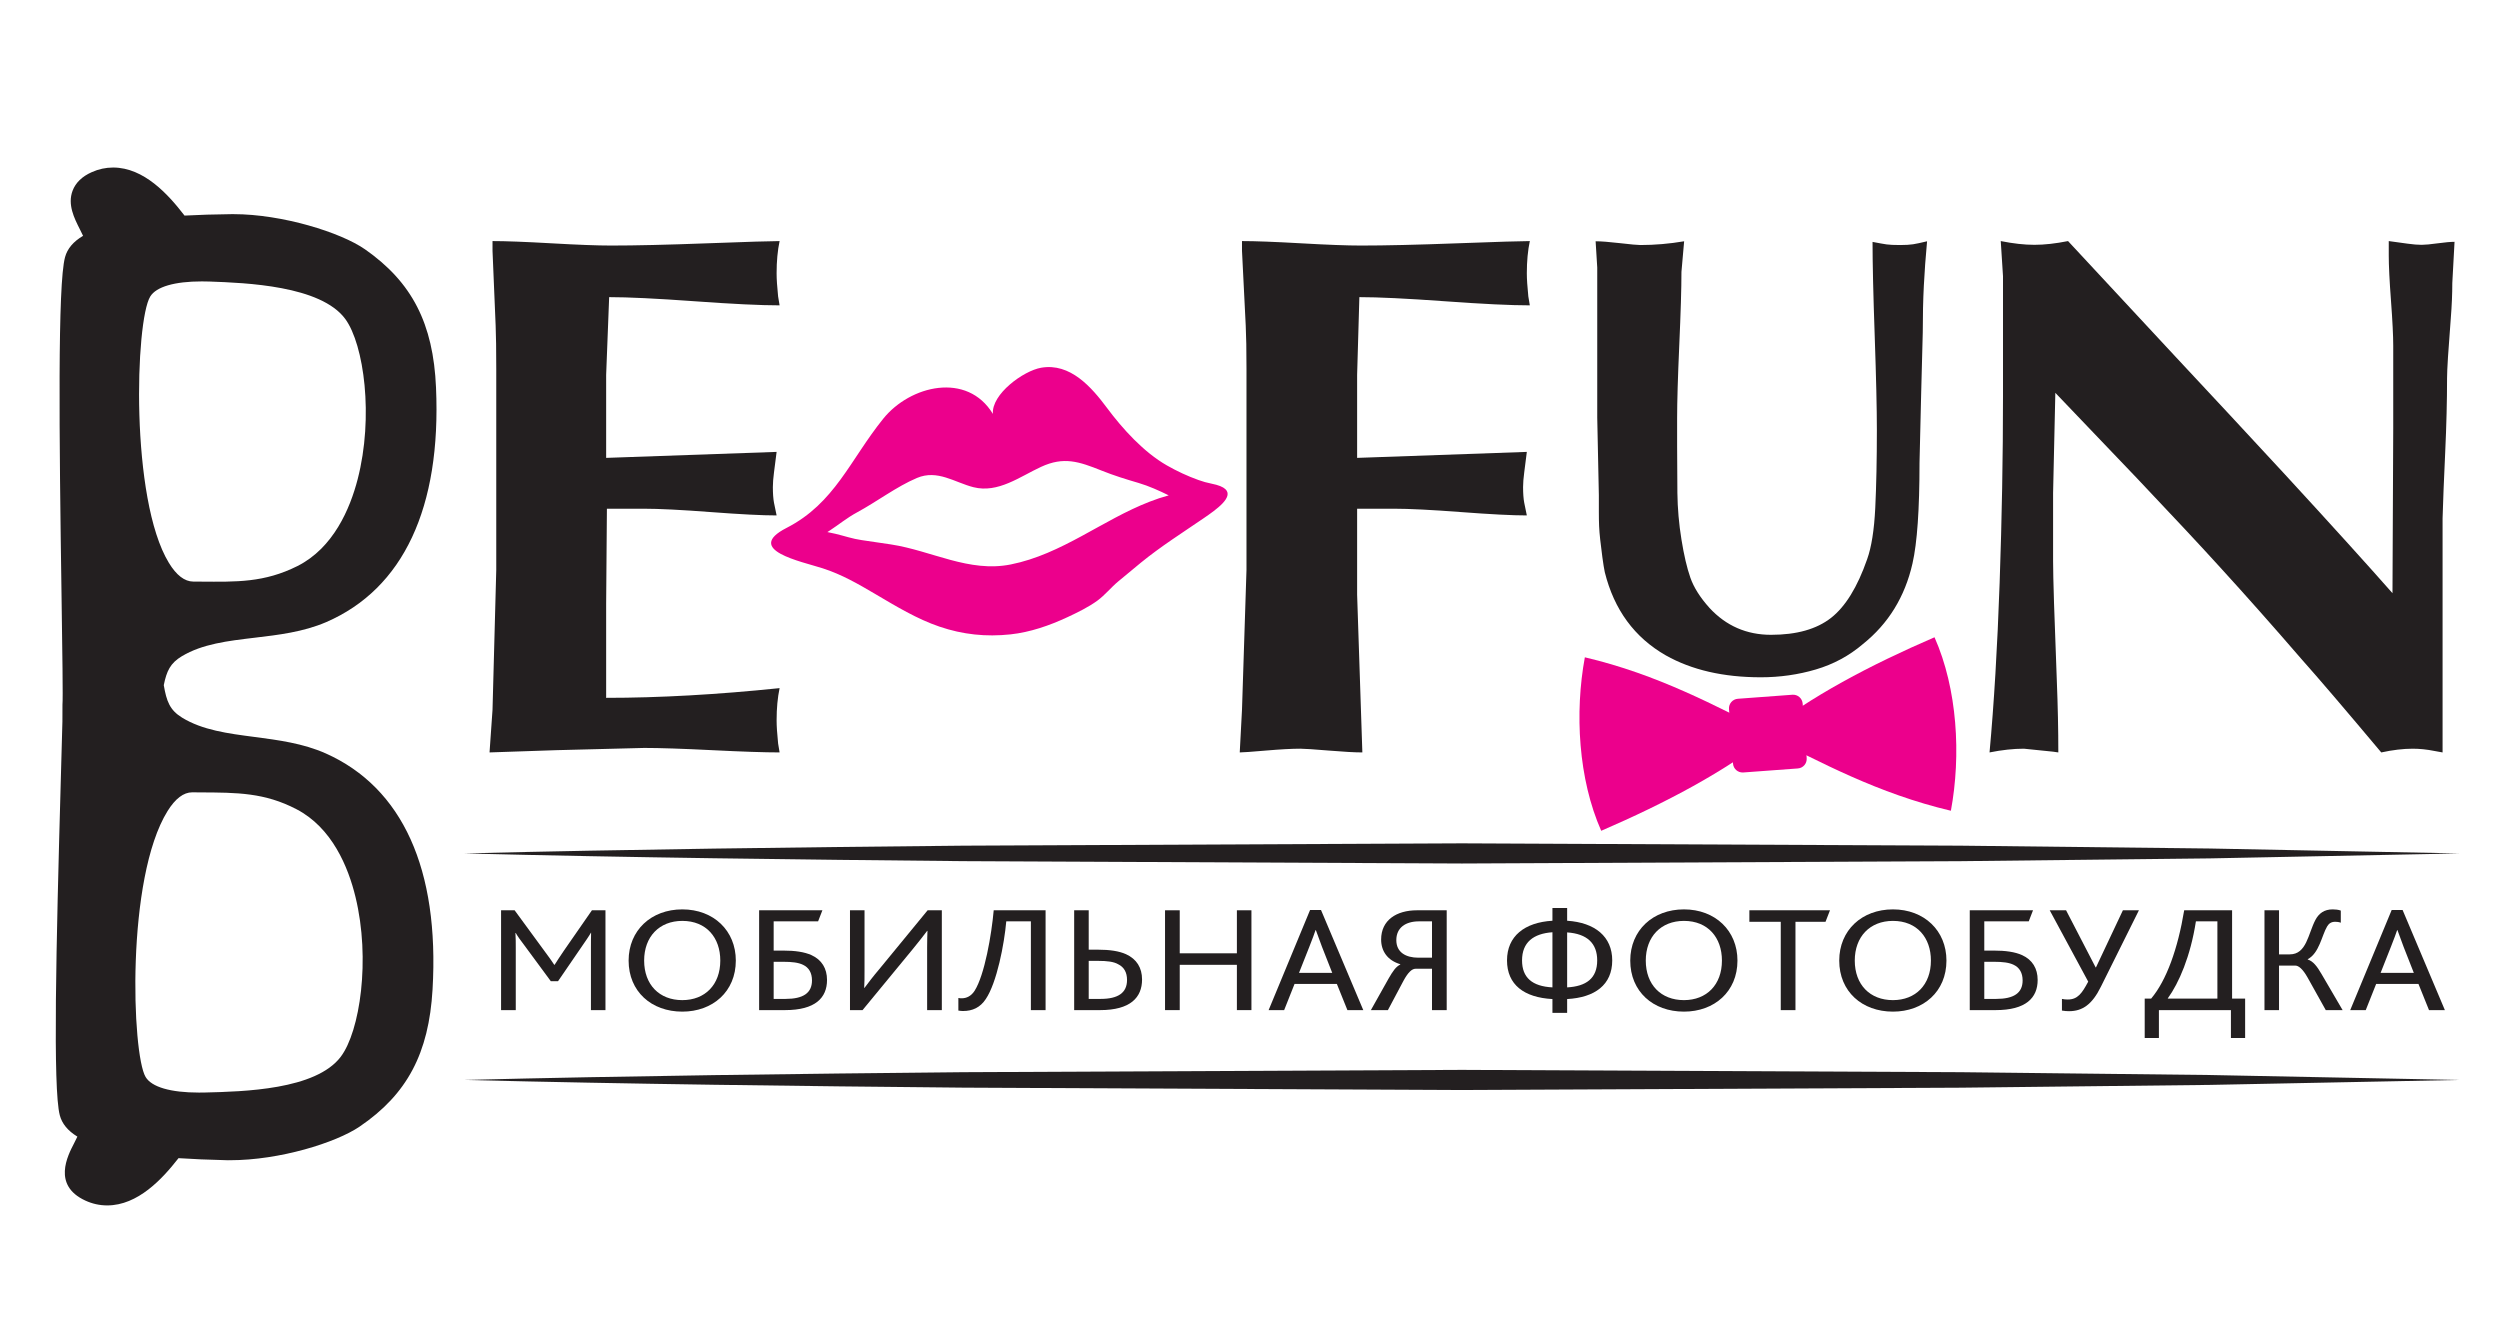 <?xml version="1.0" encoding="utf-8"?>
<!-- Generator: Adobe Illustrator 17.0.0, SVG Export Plug-In . SVG Version: 6.00 Build 0)  -->
<!DOCTYPE svg PUBLIC "-//W3C//DTD SVG 1.1//EN" "http://www.w3.org/Graphics/SVG/1.1/DTD/svg11.dtd">
<svg version="1.1" id="Layer_1" xmlns="http://www.w3.org/2000/svg" xmlns:xlink="http://www.w3.org/1999/xlink" x="0px" y="0px"
	 width="1680px" height="900px" viewBox="0 0 1680 900" enable-background="new 0 0 1680 900" xml:space="preserve">
<g display="none" enable-background="new    ">
	<path display="inline" d="M21.759,649.836c-2.29,6.871-6.871,6.871-11.452,1.145c-9.162-9.161-16.033-30.92-1.145-69.857
		c24.049-61.841,128.262-232.474,196.973-326.38c5.726-8.016,12.597-11.452,20.613-3.436c25.194,21.759,32.065,44.663,14.888,95.051
		c-20.613,61.84-43.517,136.278-67.566,226.748c69.857-114.519,163.763-209.571,233.62-319.509
		c5.726-9.162,11.452-9.162,18.323-2.29c25.194,26.339,19.468,61.84,2.29,93.906c-43.517,82.454-107.648,211.861-139.714,304.622
		c-2.29,6.871-4.581,6.871-10.307,2.29c-10.307-8.016-18.323-27.485-6.871-69.857c9.162-37.791,50.389-127.117,92.761-207.28
		c-74.438,87.035-148.875,185.521-194.683,271.411c-3.436,6.871-6.871,8.016-11.452,4.581
		c-20.613-14.888-30.92-37.791-24.049-77.873c5.726-36.646,27.485-124.826,54.969-210.716
		C131.697,448.282,59.55,563.947,21.759,649.836z"/>
	<path display="inline" d="M782.168,652.127c-52.679,0-66.421-40.082-48.098-93.906c21.759-62.986,77.873-130.552,67.566-135.133
		c-8.016-2.29-43.517,13.742-84.744,59.55c-36.646,40.082-67.567,101.922-93.906,162.618c-2.29,4.581-6.871,8.016-12.597,2.29
		c-11.452-12.597-16.033-33.211-4.581-65.276c6.871-19.468,20.613-52.679,40.082-87.035c-17.178,11.452-36.646,17.178-59.55,16.033
		c-12.597,54.969-53.824,120.245-100.777,136.278c-22.904,8.016-56.115,6.871-81.309-27.485
		c-28.63-37.791-18.323-93.906,10.307-144.294c25.194-43.517,62.986-80.164,101.922-83.599c19.468-2.29,29.775,3.436,43.517,20.614
		c14.888,20.613,34.356,24.049,30.92,71.002c0,3.436,0,8.016-1.145,11.452c40.082-1.145,82.454-46.953,116.81-99.632
		c4.581-6.871,9.162-6.871,13.742-1.145c9.162,16.033,9.162,37.791,2.29,60.695c28.63-29.775,71.002-65.276,92.761-61.84
		c20.614,2.29,41.227,35.501,25.194,67.566c-13.742,28.63-44.663,75.583-59.55,108.793c-17.178,36.646-13.742,65.276,11.452,65.276
		c25.194-1.145,56.115-42.372,81.309-88.18c2.29-4.581,9.162-4.581,11.452,0c3.436,8.016,3.436,20.613-6.871,40.082
		C860.041,620.061,819.959,652.127,782.168,652.127z M502.74,437.975c-18.323,14.888-35.501,36.646-50.389,60.695
		c-28.63,48.098-36.646,107.648-19.468,121.391c17.178,13.742,57.26-8.016,88.18-66.421c11.452-20.614,18.323-38.937,24.049-54.969
		C522.209,488.364,503.885,463.17,502.74,437.975z M553.129,437.975c-3.436-20.613-17.178-17.178-19.468,2.29
		c-2.29,13.742,2.29,33.211,14.888,43.517C553.129,465.46,555.419,449.427,553.129,437.975z"/>
	<path display="inline" d="M1471.575,585.706c-18.323,35.501-59.55,68.712-95.051,67.566c-54.969-1.145-74.438-44.663-51.534-96.196
		c22.904-53.824,80.164-124.826,71.002-128.262c-4.581-2.29-27.485,6.871-68.712,46.953
		c-52.679,52.679-83.599,113.374-111.084,172.924c-3.436,8.016-9.162,9.162-14.888,3.436c-10.307-10.307-18.323-34.356-1.145-80.164
		c20.614-52.679,89.325-140.859,76.728-146.585c-6.871-2.29-38.937,14.888-79.018,59.55
		c-36.646,40.082-67.567,99.632-93.906,159.182c-2.29,4.581-5.726,6.871-12.597,2.29c-13.742-11.452-17.178-33.211-6.871-65.276
		c6.871-20.613,22.904-53.824,41.227-89.325c-18.323,12.597-36.646,18.323-59.55,16.033
		c-12.597,54.969-52.679,121.391-100.777,137.423c-22.904,8.016-56.115,6.871-81.309-27.485
		c-27.485-36.646-18.323-93.906,11.452-144.294c24.049-43.517,62.986-81.309,101.922-83.599
		c19.468-1.145,29.775,4.581,43.517,21.759c14.888,19.468,34.356,22.904,30.92,71.002c0,3.436,0,6.871-1.145,10.307
		c41.227-1.145,82.454-48.098,115.665-99.632c3.436-6.871,10.307-6.871,13.742,0c10.307,17.178,8.016,41.227-1.145,66.421
		c28.63-32.065,75.583-69.857,98.487-68.712c21.759,1.145,33.211,34.356,25.194,62.986c29.775-28.63,73.292-59.55,93.906-58.405
		c22.904,1.145,28.63,38.937,14.888,68.712c-12.597,28.63-43.517,71.002-58.405,103.068c-18.323,36.646-9.162,66.421,13.742,65.276
		c25.194-1.145,54.969-43.517,79.018-88.18c3.436-5.726,8.016-4.581,11.452,0C1480.736,549.059,1479.591,569.673,1471.575,585.706z
		 M982.577,439.121c-17.178,14.888-35.501,36.646-49.243,60.695c-28.63,48.098-36.646,106.503-19.468,121.391
		s56.115-8.016,88.18-66.421c11.452-19.468,18.323-38.937,22.904-54.969C1002.045,487.219,983.722,464.315,982.577,439.121z
		 M1032.965,439.121c-3.436-20.613-17.178-17.178-19.468,2.29c-2.29,13.742,2.29,32.065,14.888,43.517
		C1032.965,465.46,1035.256,450.573,1032.965,439.121z"/>
	<path display="inline" d="M1658.241,512.413c-13.742,54.969-53.824,119.1-100.777,135.133c-22.904,8.016-54.969,4.581-81.309-28.63
		c-28.63-36.646-18.323-92.761,10.307-144.294c24.049-43.517,62.986-81.309,101.922-83.599c19.468-1.145,30.92,4.581,43.517,21.759
		c14.888,19.468,34.356,24.049,29.775,71.002c-1.145,4.581-1.145,9.162-1.145,14.888c3.436,0,8.016-1.145,12.597-1.145
		c4.581,0,4.581,3.436,2.29,6.871C1670.838,508.978,1663.967,511.268,1658.241,512.413z M1603.272,496.38
		c-13.742-10.307-28.63-33.211-29.775-56.115c-17.178,14.888-35.501,35.501-49.243,60.695
		c-27.485,49.243-36.646,107.648-19.468,121.391c18.323,14.888,57.26-8.016,88.18-66.421c9.161-18.323,17.178-35.501,22.904-51.534
		C1611.288,502.106,1607.853,499.816,1603.272,496.38z M1625.031,439.121c-3.436-20.613-16.033-17.178-19.468,2.29
		c-3.436,17.178,3.436,35.501,13.742,45.808C1625.031,466.605,1627.321,450.573,1625.031,439.121z"/>
</g>
<g>
	<g>
		<defs>
			<rect id="SVGID_1_" x="37.475" y="112.584" width="1615.254" height="697.458"/>
		</defs>
		<clipPath id="SVGID_2_">
			<use xlink:href="#SVGID_1_"  overflow="visible"/>
		</clipPath>
		<path clip-path="url(#SVGID_2_)" fill="#231F20" d="M129.23,532.448l5.165,0.041c25.205,0.104,43.426,0.185,64.8,11.286
			c24.002,12.459,34.836,38.948,39.696,58.98c10.206,42.029,2.98,90.302-9.883,107.358c-16.776,22.263-65.394,23.426-91.501,24.063
			c-1.223,0.027-2.508,0.037-3.816,0.037c-19.082,0-31.81-3.714-35.848-10.491c-9.199-15.432-13.313-133.493,14.762-178.699
			c5.19-8.334,10.754-12.574,16.544-12.574H129.23L129.23,532.448z M135.031,390.854l-5.192-0.034
			c-5.789-0.041-11.313-4.275-16.368-12.603c-26.081-42.847-22.567-162.573-12.496-178.982c4.019-6.534,16.349-10.13,34.69-10.13
			c1.843,0,3.61,0.036,5.236,0.09c24.224,0.887,74.629,2.72,91.132,25.166c12.623,17.29,19.138,65.752,8.323,107.652
			c-5.146,19.918-16.349,46.215-40.451,58.364C177.54,391.59,158.84,391.01,135.031,390.854L135.031,390.854z M218.932,506.309
			c-15.266-6.794-31.837-8.961-47.868-11.071c-18.019-2.349-35.027-4.58-48.743-13.009c-8.307-5.126-10.387-10.993-12.265-21.798
			c1.933-9.558,4.386-14.783,12.159-19.459c13.811-8.262,30.854-10.276,48.88-12.416c16.061-1.899,32.666-3.862,48.059-10.474
			c51.875-22.446,77.412-76.964,73.848-157.628c-1.848-43.04-16.113-70.823-47.692-92.885c-16.339-11.415-55.756-23.66-88.399-23.66
			l-1.44,0.005c-11.452,0.125-21.927,0.443-31.475,0.964l-0.34-0.441c-10.529-13.679-26.926-31.855-47.631-31.855
			c-4.924,0-9.763,1.037-14.349,3.1c-6.526,2.896-10.866,7.101-12.9,12.482c-3.515,9.291,1.127,18.49,4.863,25.875
			c0.828,1.627,1.613,3.182,2.18,4.44c-6.595,3.896-10.546,8.627-12.098,14.28c-5.03,18.116-3.982,118.75-2.347,229.186
			c0.513,34.877,0.992,67.814,0.599,71.666l-0.035,11.216c-0.293,11.273-0.67,24.494-1.073,38.908
			c-3.158,112.848-5.393,207.73-0.699,225.689c1.474,5.652,5.338,10.417,11.832,14.387c-0.625,1.358-1.359,2.821-2.19,4.428
			c-4.4,8.449-14.706,28.252,7.487,38.524c4.718,2.184,9.672,3.279,14.738,3.279c20.648,0,37.088-17.905,47.636-31.396l0.29-0.364
			c9.574,0.644,20.082,1.088,31.581,1.351c1.042,0.027,1.948,0.094,3.126,0.034c33.206,0,71.008-11.738,86.999-22.596
			c31.871-21.649,46.533-49.227,49.014-92.209C295.342,584.182,270.535,529.357,218.932,506.309L218.932,506.309z"/>
	</g>
	<path fill="#231F20" d="M330.973,168.536v-6.53c8.69,0,21.882,0.494,39.586,1.496c17.706,1.017,31.066,1.509,40.091,1.509
		c16.032,0,37.577-0.492,64.635-1.509c27.058-1.002,43.255-1.496,48.603-1.496c-1.341,6.359-2.005,13.555-2.005,21.595
		c0,2.014,0.074,4.27,0.249,6.781c0.165,2.523,0.414,5.453,0.755,8.797l1.001,6.021c-12.736,0-31.82-0.916-57.268-2.765
		c-25.458-1.831-44.549-2.758-57.268-2.758l-2.019,52.246v55.773l114.55-4.023c-0.674,5.363-1.254,9.969-1.763,13.811
		c-0.499,3.862-0.755,7.119-0.755,9.797c0,4.361,0.256,7.871,0.755,10.548c0.509,2.694,1.089,5.529,1.763,8.546
		c-9.723,0-24.45-0.76-44.206-2.256c-19.772-1.506-34.847-2.266-45.22-2.266h-24.615l-0.509,63.808v63.289
		c35.652,0,74.506-2.17,116.555-6.525c-1.341,6.37-2.005,13.565-2.005,21.599c0,2.019,0.074,4.273,0.249,6.787
		c0.165,2.507,0.414,5.443,0.755,8.786l1.001,6.032c-10.039,0-25.117-0.502-45.21-1.506c-20.099-1.001-35.339-1.51-45.722-1.51
		l-59.276,1.51l-44.711,1.506l2.004-28.639l2.513-93.947v-76.35v-58.792c0-12.718-0.137-22.421-0.413-29.133
		C331.673,185.615,330.973,168.873,330.973,168.536L330.973,168.536z"/>
	<path fill="#231F20" d="M834.621,168.536v-6.53c8.698,0,21.929,0.494,39.683,1.496c17.757,1.017,31.157,1.509,40.192,1.509
		c16.079,0,37.681-0.492,64.817-1.509c27.119-1.002,43.37-1.496,48.728-1.496c-1.338,6.359-2.012,13.555-2.012,21.595
		c0,2.014,0.081,4.27,0.253,6.781c0.172,2.523,0.421,5.453,0.751,8.797l1.008,6.021c-12.736,0-31.83-0.916-57.278-2.765
		c-25.458-1.831-44.549-2.758-57.265-2.758l-1.51,52.246v55.773l114.041-4.023c-0.677,5.363-1.25,9.969-1.752,13.811
		c-0.502,3.862-0.768,7.119-0.768,9.797c0,4.361,0.266,7.871,0.768,10.548c0.502,2.694,1.075,5.529,1.752,8.546
		c-9.716,0-24.45-0.76-44.209-2.256c-19.766-1.506-34.84-2.266-45.213-2.266h-24.618v57.771l3.515,106.007
		c-5.028,0-12.56-0.425-22.607-1.254c-10.043-0.832-16.416-1.254-19.085-1.254c-5.706,0-13.403,0.421-23.115,1.254
		c-9.713,0.829-15.573,1.254-17.589,1.254l1.513-28.639l3.02-93.947v-76.35v-58.792c0-12.718-0.175-22.421-0.509-29.133
		C835.457,185.615,834.621,168.873,834.621,168.536L834.621,168.536z"/>
	<path fill="#231F20" d="M1294.993,162.142c-0.964,10.367-1.692,20.321-2.174,29.847c-0.492,9.531-0.724,20.045-0.724,31.524
		l-1.078,41.192l-1.099,46.251c0,31.392-1.577,53.938-4.722,67.674c-5.075,22.411-16.203,40.492-33.371,54.226
		c-9.194,7.846-19.708,13.515-31.561,17.018c-11.849,3.502-24.184,5.264-37.004,5.264c-25.154,0-46.433-4.917-63.843-14.729
		c-21.05-12.044-34.712-30.668-40.997-55.893c-0.482-2.256-1.025-5.608-1.631-10.091c-0.603-4.486-1.085-8.407-1.449-11.776
		c-0.374-3.359-0.614-6.375-0.735-9.027c-0.121-2.669-0.172-5.962-0.172-9.89v-10.93l-1.085-52.118v-52.549V179.8l-1.092-17.658
		c3.636,0,9.066,0.418,16.315,1.254c7.269,0.846,11.853,1.269,13.797,1.269c9.665,0,19.462-0.846,29.374-2.523l-1.803,20.563
		c0,10.926-0.492,27.29-1.459,49.112c-0.967,21.831-1.452,38.2-1.452,49.11v18.902c0,10.634,0.064,21.121,0.182,31.473
		c0.131,10.357,1.028,20.783,2.73,31.272c1.695,10.502,3.684,19.037,5.982,25.602c2.298,6.576,6.585,13.374,12.877,20.362
		c11.118,12.029,24.905,18.055,41.361,18.055c17.164,0,30.59-3.791,40.266-11.348c9.669-7.553,17.774-20.7,24.302-39.454
		c2.898-8.113,4.721-19.587,5.446-34.411c0.714-14.831,1.085-32.333,1.085-52.478c0-13.987-0.482-34.963-1.446-62.963
		c-0.977-27.979-1.463-49.11-1.463-63.38c4.351,0.836,7.505,1.415,9.436,1.682c1.931,0.278,4.964,0.423,9.072,0.423
		c3.623,0,6.538-0.171,8.708-0.509C1287.734,163.818,1290.875,163.154,1294.993,162.142L1294.993,162.142z"/>
	<path fill="#231F20" d="M1383.195,505.632l-3.512-0.502l-19.597-2.005c-7.026,0-14.741,0.829-23.112,2.507
		c3.013-32.811,5.281-70.831,6.791-114.042c1.5-43.211,2.255-84.894,2.255-125.089v-80.886l-1.51-23.609
		c8.368,1.677,15.907,2.513,22.613,2.513c6.69,0,14.232-0.836,22.607-2.513c12.378,13.398,36.667,39.513,72.838,78.368
		c24.116,25.789,48.395,51.921,72.844,78.375c30.816,33.492,54.933,60.117,72.343,79.879l0.502-110.532v-55.761
		c0-6.696-0.502-16.742-1.5-30.133c-1.008-13.398-1.51-23.625-1.51-30.658v-9.536c4.917,0.675,9.163,1.254,12.769,1.753
		c3.593,0.503,6.717,0.76,9.335,0.76c2.295,0,5.887-0.337,10.805-1.017c4.914-0.66,8.681-1.002,11.3-1.002l-1.5,27.642
		c0,7.361-0.344,15.239-1.008,23.609c-1.682,21.433-2.517,34.832-2.517,40.188c0,15.412-0.425,32.069-1.25,49.992
		c-0.846,17.91-1.429,32.732-1.763,44.448v51.246v106.007l-5.53-1.001c-5.015-1.014-9.874-1.506-14.559-1.506
		c-6.373,0-13.403,0.829-21.107,2.507c-24.447-29.134-42.204-49.908-53.248-62.303c-19.091-22.098-37.351-42.702-54.76-61.779
		c-13.059-14.4-31.834-34.494-56.274-60.288l-54.747-57.283l-1.51,67.323v45.722c0,10.714,0.826,37.511,2.507,80.379
		C1382.862,474.479,1383.195,490.557,1383.195,505.632L1383.195,505.632z"/>
	<path fill="#231F20" d="M336.723,611.712h9.103l19.98,27.278c2.997,4.075,4.884,6.622,6.66,9.369h0.224
		c1.663-2.646,3.662-5.702,6.436-9.77l18.65-26.877h9.099v67.085h-9.767v-41.432c0-3.158,0-7.232,0.111-10.589h-0.111
		c-1.442,2.548-3.882,6.005-5.214,7.94l-16.878,24.635h-4.883l-18.535-25.144c-1.557-2.032-3.553-4.681-4.998-7.222h-0.222
		c0.222,2.949,0.222,7.327,0.222,10.178v41.634h-9.878V611.712L336.723,611.712z"/>
	<path fill="#231F20" d="M484.037,645.508c0-15.374-9.325-26.671-25.532-26.671c-15.428,0-25.64,10.589-25.64,26.671
		c0,16.186,10.211,26.577,25.64,26.577C473.825,672.084,484.037,661.694,484.037,645.508L484.037,645.508z M422.431,645.508
		c0-20.355,15.206-34.405,36.074-34.405c21.09,0,35.969,14.35,35.969,34.405c0,20.868-15.543,34.308-35.969,34.308
		C437.749,679.815,422.431,666.277,422.431,645.508L422.431,645.508z"/>
	<path fill="#231F20" d="M527.895,671.265c11.876,0,17.76-3.97,17.76-12.419c0-5.092-2.11-8.654-5.995-10.488
		c-3.111-1.53-7.434-2.036-13.207-2.036h-6.551v24.942H527.895L527.895,671.265z M510.132,611.712h42.517l-2.885,7.435h-29.862
		v19.644h6.329c8.105,0,14.32,0.917,19.092,3.057c6.882,3.148,10.437,8.954,10.437,16.689c0,12.011-7.883,20.261-28.198,20.261
		h-17.43V611.712L510.132,611.712z"/>
	<path fill="#231F20" d="M571.191,611.712h9.77v40.515c0,4.684,0,8.041-0.222,11.607h0.222c2.44-3.259,5.551-7.431,9.881-12.523
		l32.521-39.599h9.547v67.085h-9.881v-42.042c0-4.887,0.115-8.048,0.222-11.195h-0.222c-2.44,3.255-5.547,7.222-9.544,12.112
		l-33.856,41.125h-8.439V611.712L571.191,611.712z"/>
	<path fill="#231F20" d="M644.022,679.107v-8.456c0.997,0.206,1.776,0.206,2.218,0.206c3.222,0,6.329-1.426,8.661-4.988
		c6.771-10.592,11.431-37.87,12.874-54.157h34.857v67.085h-9.878v-59.651h-16.54c-1.335,15.27-6.329,41.223-13.767,52.22
		c-3.771,5.699-8.88,8.038-15.317,8.038C646.573,679.404,645.02,679.306,644.022,679.107L644.022,679.107z"/>
	<path fill="#231F20" d="M739.608,671.265c11.876,0,17.757-4.176,17.757-12.729c0-5.085-1.998-8.648-5.992-10.585
		c-2.999-1.729-7.441-2.238-13.322-2.238h-6.437v25.552H739.608L739.608,671.265z M721.844,611.712h9.77v26.469h6.107
		c7.99,0,14.208,0.913,18.98,3.05c7.104,3.259,10.764,9.066,10.764,17.002c0,12.115-7.879,20.564-28.194,20.564h-17.427V611.712
		L721.844,611.712z"/>
	<polygon fill="#231F20" points="782.904,611.712 792.781,611.712 792.781,640.624 831.19,640.624 831.19,611.712 840.964,611.712 
		840.964,678.797 831.19,678.797 831.19,648.359 792.781,648.359 792.781,678.797 782.904,678.797 782.904,611.712 	"/>
	<path fill="#231F20" d="M895.253,653.754l-6.878-17.508c-2.117-5.706-3.222-8.755-4.111-11.199h-0.219
		c-0.775,2.443-2.005,5.601-4.219,11.3l-6.888,17.406H895.253L895.253,653.754z M880.377,611.507h7.333l28.413,67.291h-10.663
		l-7.097-17.612h-28.42l-6.996,17.612h-10.434L880.377,611.507L880.377,611.507z"/>
	<path fill="#231F20" d="M953.201,643.573h9.103v-24.426h-8.769c-8.88,0-15.206,4.172-15.206,12.621
		C938.329,640.014,944.763,643.573,953.201,643.573L953.201,643.573z M933.224,657.421c2.892-4.991,4.772-7.741,7.775-9.264v-0.206
		c-8.55-2.544-12.877-8.752-12.877-16.591c0-13.032,10.319-19.648,24.083-19.648h19.981v67.085h-9.881v-27.79h-11.098
		c-2.224,0-4.883,2.137-8.105,8.145l-10.43,19.644h-11.438L933.224,657.421L933.224,657.421z"/>
	<path fill="#231F20" d="M1073.318,645.406c0-11.398-6.659-17.915-20.2-18.829v36.946
		C1065.887,662.82,1073.318,657.519,1073.318,645.406L1073.318,645.406z M1043.237,626.473
		c-12.877,0.917-20.423,6.818-20.423,18.933c0,11.505,6.767,17.413,20.423,18.118V626.473L1043.237,626.473z M1043.237,671.366
		c-19.092-1.018-30.523-9.672-30.523-25.96c0-16.288,11.765-25.552,30.523-26.671v-8.55h9.881v8.55
		c18.758,1.223,30.3,10.69,30.3,26.671c0,16.389-11.654,24.942-30.3,25.96v9.264h-9.881V671.366L1043.237,671.366z"/>
	<path fill="#231F20" d="M1157.14,645.508c0-15.374-9.328-26.671-25.528-26.671c-15.435,0-25.65,10.589-25.65,26.671
		c0,16.186,10.215,26.577,25.65,26.577C1146.928,672.084,1157.14,661.694,1157.14,645.508L1157.14,645.508z M1095.531,645.508
		c0-20.355,15.206-34.405,36.08-34.405c21.087,0,35.962,14.35,35.962,34.405c0,20.868-15.543,34.308-35.962,34.308
		C1110.848,679.815,1095.531,666.277,1095.531,645.508L1095.531,645.508z"/>
	<polygon fill="#231F20" points="1196.671,619.443 1175.577,619.443 1175.577,611.712 1229.752,611.712 1226.752,619.443 
		1206.552,619.443 1206.552,678.797 1196.671,678.797 1196.671,619.443 	"/>
	<path fill="#231F20" d="M1297.575,645.508c0-15.374-9.318-26.671-25.529-26.671c-15.428,0-25.64,10.589-25.64,26.671
		c0,16.186,10.211,26.577,25.64,26.577C1287.36,672.084,1297.575,661.694,1297.575,645.508L1297.575,645.508z M1235.966,645.508
		c0-20.355,15.216-34.405,36.08-34.405c21.093,0,35.969,14.35,35.969,34.405c0,20.868-15.55,34.308-35.969,34.308
		C1251.29,679.815,1235.966,666.277,1235.966,645.508L1235.966,645.508z"/>
	<path fill="#231F20" d="M1341.437,671.265c11.883,0,17.764-3.97,17.764-12.419c0-5.092-2.113-8.654-5.989-10.488
		c-3.114-1.53-7.444-2.036-13.214-2.036h-6.558v24.942H1341.437L1341.437,671.265z M1323.673,611.712h42.517l-2.878,7.435h-29.872
		v19.644h6.336c8.098,0,14.319,0.917,19.091,3.057c6.879,3.148,10.434,8.954,10.434,16.689c0,12.011-7.886,20.261-28.194,20.261
		h-17.433V611.712L1323.673,611.712z"/>
	<path fill="#231F20" d="M1385.625,679.107v-7.842c1.328,0.3,2.558,0.408,3.886,0.408c6.656,0,9.547-4.074,13.767-12.014
		l-25.872-47.946h10.997l19.867,38.375h0.226l18.094-38.375h10.764l-25.528,51.306c-5.891,12.014-12.432,16.497-21.427,16.497
		C1389.177,679.515,1387.061,679.404,1385.625,679.107L1385.625,679.107z"/>
	<path fill="#231F20" d="M1490.088,619.147h-14.437c-3.656,23.614-11.431,41.429-18.873,51.711v0.202h33.31V619.147
		L1490.088,619.147z M1441.242,671.06h4.327c10.323-12.213,17.986-33.694,22.205-59.347h32.191v59.347h8.762v26.465h-9.547v-18.728
		h-48.395v18.728h-9.544V671.06L1441.242,671.06z"/>
	<path fill="#231F20" d="M1521.727,611.712h9.77v29.627h7.219c11.32,0,12.318-13.747,17.211-23.112
		c2.325-4.381,5.881-7.124,11.651-7.124c1.661,0,3.886,0.202,5.436,0.812v8.146c-1.439-0.509-2.656-0.617-3.774-0.617
		c-2.659,0-4.219,1.122-5.436,3.161c-3.556,6.006-5.217,17.818-12.992,21.983v0.209c3.555,1.119,6.221,4.482,9.325,9.874
		l14.097,24.127h-11.32l-12.213-21.885c-3.323-5.904-6.1-8.041-8.317-8.041h-10.886v29.927h-9.77V611.712L1521.727,611.712z"/>
	<path fill="#231F20" d="M1622.085,653.754l-6.875-17.508c-2.116-5.706-3.225-8.755-4.111-11.199h-0.219
		c-0.779,2.443-2.005,5.601-4.219,11.3l-6.889,17.406H1622.085L1622.085,653.754z M1607.213,611.507h7.33l28.417,67.291h-10.663
		l-7.097-17.612h-28.42l-6.996,17.612h-10.434L1607.213,611.507L1607.213,611.507z"/>
	<path fill="#231F20" d="M312.114,573.502c111.7-2.79,223.452-4.115,335.161-5.21l335.143-1.567l335.163,1.567l167.554,1.908
		l167.595,3.303l-167.595,3.333l-167.554,1.874l-335.163,1.564l-335.143-1.584C535.566,577.624,423.813,576.309,312.114,573.502
		L312.114,573.502z"/>
	<path fill="#231F20" d="M312.114,725.726c111.7-2.797,223.452-4.112,335.161-5.214l335.143-1.554l335.163,1.554l167.554,1.904
		l167.595,3.309l-167.595,3.326l-167.554,1.877l-335.163,1.564l-335.143-1.594C535.566,729.841,423.813,728.523,312.114,725.726
		L312.114,725.726z"/>
	<path fill="#EC008C" d="M1065.018,441.711c-6.865,37.216-4.401,81.785,11,116.581c42.979-18.576,83.69-39.963,114.826-64.948
		C1152.435,474.179,1114.221,453.298,1065.018,441.711L1065.018,441.711z"/>
	<path fill="#EC008C" d="M1310.995,544.823c6.909-37.283,4.401-81.88-11.003-116.578c-42.979,18.564-83.683,39.912-114.876,64.911
		C1223.608,512.284,1261.815,533.189,1310.995,544.823L1310.995,544.823z"/>
	<path fill="#EC008C" d="M1214.094,509.433c0.27,3.633-2.356,6.7-5.962,6.966l-36.606,2.699c-3.583,0.266-6.686-2.376-6.956-6.019
		l-2.689-36.582c-0.273-3.572,2.417-6.676,5.989-6.926l36.609-2.706c3.603-0.266,6.652,2.43,6.915,5.989L1214.094,509.433
		L1214.094,509.433z"/>
	<path fill="#EC008C" d="M772.581,337.124c-31.726,12.266-58.967,35.315-93.348,42.19c-28.076,5.616-53.039-9.228-80.515-13.457
		c-6.572-1.002-13.133-1.997-19.715-2.911c-5.945-0.834-11.65-2.803-17.487-4.204c-1.847-0.444-3.68-0.824-5.527-1.19
		c0.489-0.306,0.994-0.624,1.469-0.943c6.238-4.065,11.799-8.69,18.367-12.23c13.288-7.167,26.668-17.399,40.384-23.196
		c13.801-5.837,25.36,3.044,37.971,6.224c16.544,4.185,31.16-7.111,45.415-13.673c15.273-7.059,25.41-3.604,40.785,2.546
		c8.176,3.29,16.264,5.779,24.699,8.254c6.872,2.021,14.242,5.333,20.298,8.353C781.013,334.076,776.753,335.497,772.581,337.124
		L772.581,337.124z M823.429,328.682c-1.604-1.478-4.543-2.733-9.271-3.66c-3.02-0.587-5.921-1.417-8.803-2.458
		c-7.384-2.646-14.417-5.927-21.232-9.819c-15.475-8.802-29.728-24.534-40.165-38.557c-10.471-14.071-24.757-30.459-44.323-27.071
		c-11.886,2.059-33.462,17.761-32.41,31.03c-17.218-28.424-55.563-19.26-73.691,3.235c-22.32,27.688-32.488,56.736-64.969,73.375
		c-28.845,14.789,10.07,22.56,24.251,27.138c12.864,4.15,23.908,10.528,35.477,17.357c13.723,8.076,27.874,16.706,43.023,21.845
		c15.708,5.353,31.291,6.969,47.744,5.207c13.201-1.415,26.364-5.99,38.338-11.591c6.744-3.159,14.181-6.76,20.163-11.165
		c5.045-3.722,9.029-8.781,13.844-12.787c5.059-4.2,10.093-8.422,15.192-12.58c13.632-11.106,27.992-20.156,42.403-30.019
		C817.515,342.327,829.202,334.045,823.429,328.682L823.429,328.682z"/>
</g>
</svg>
